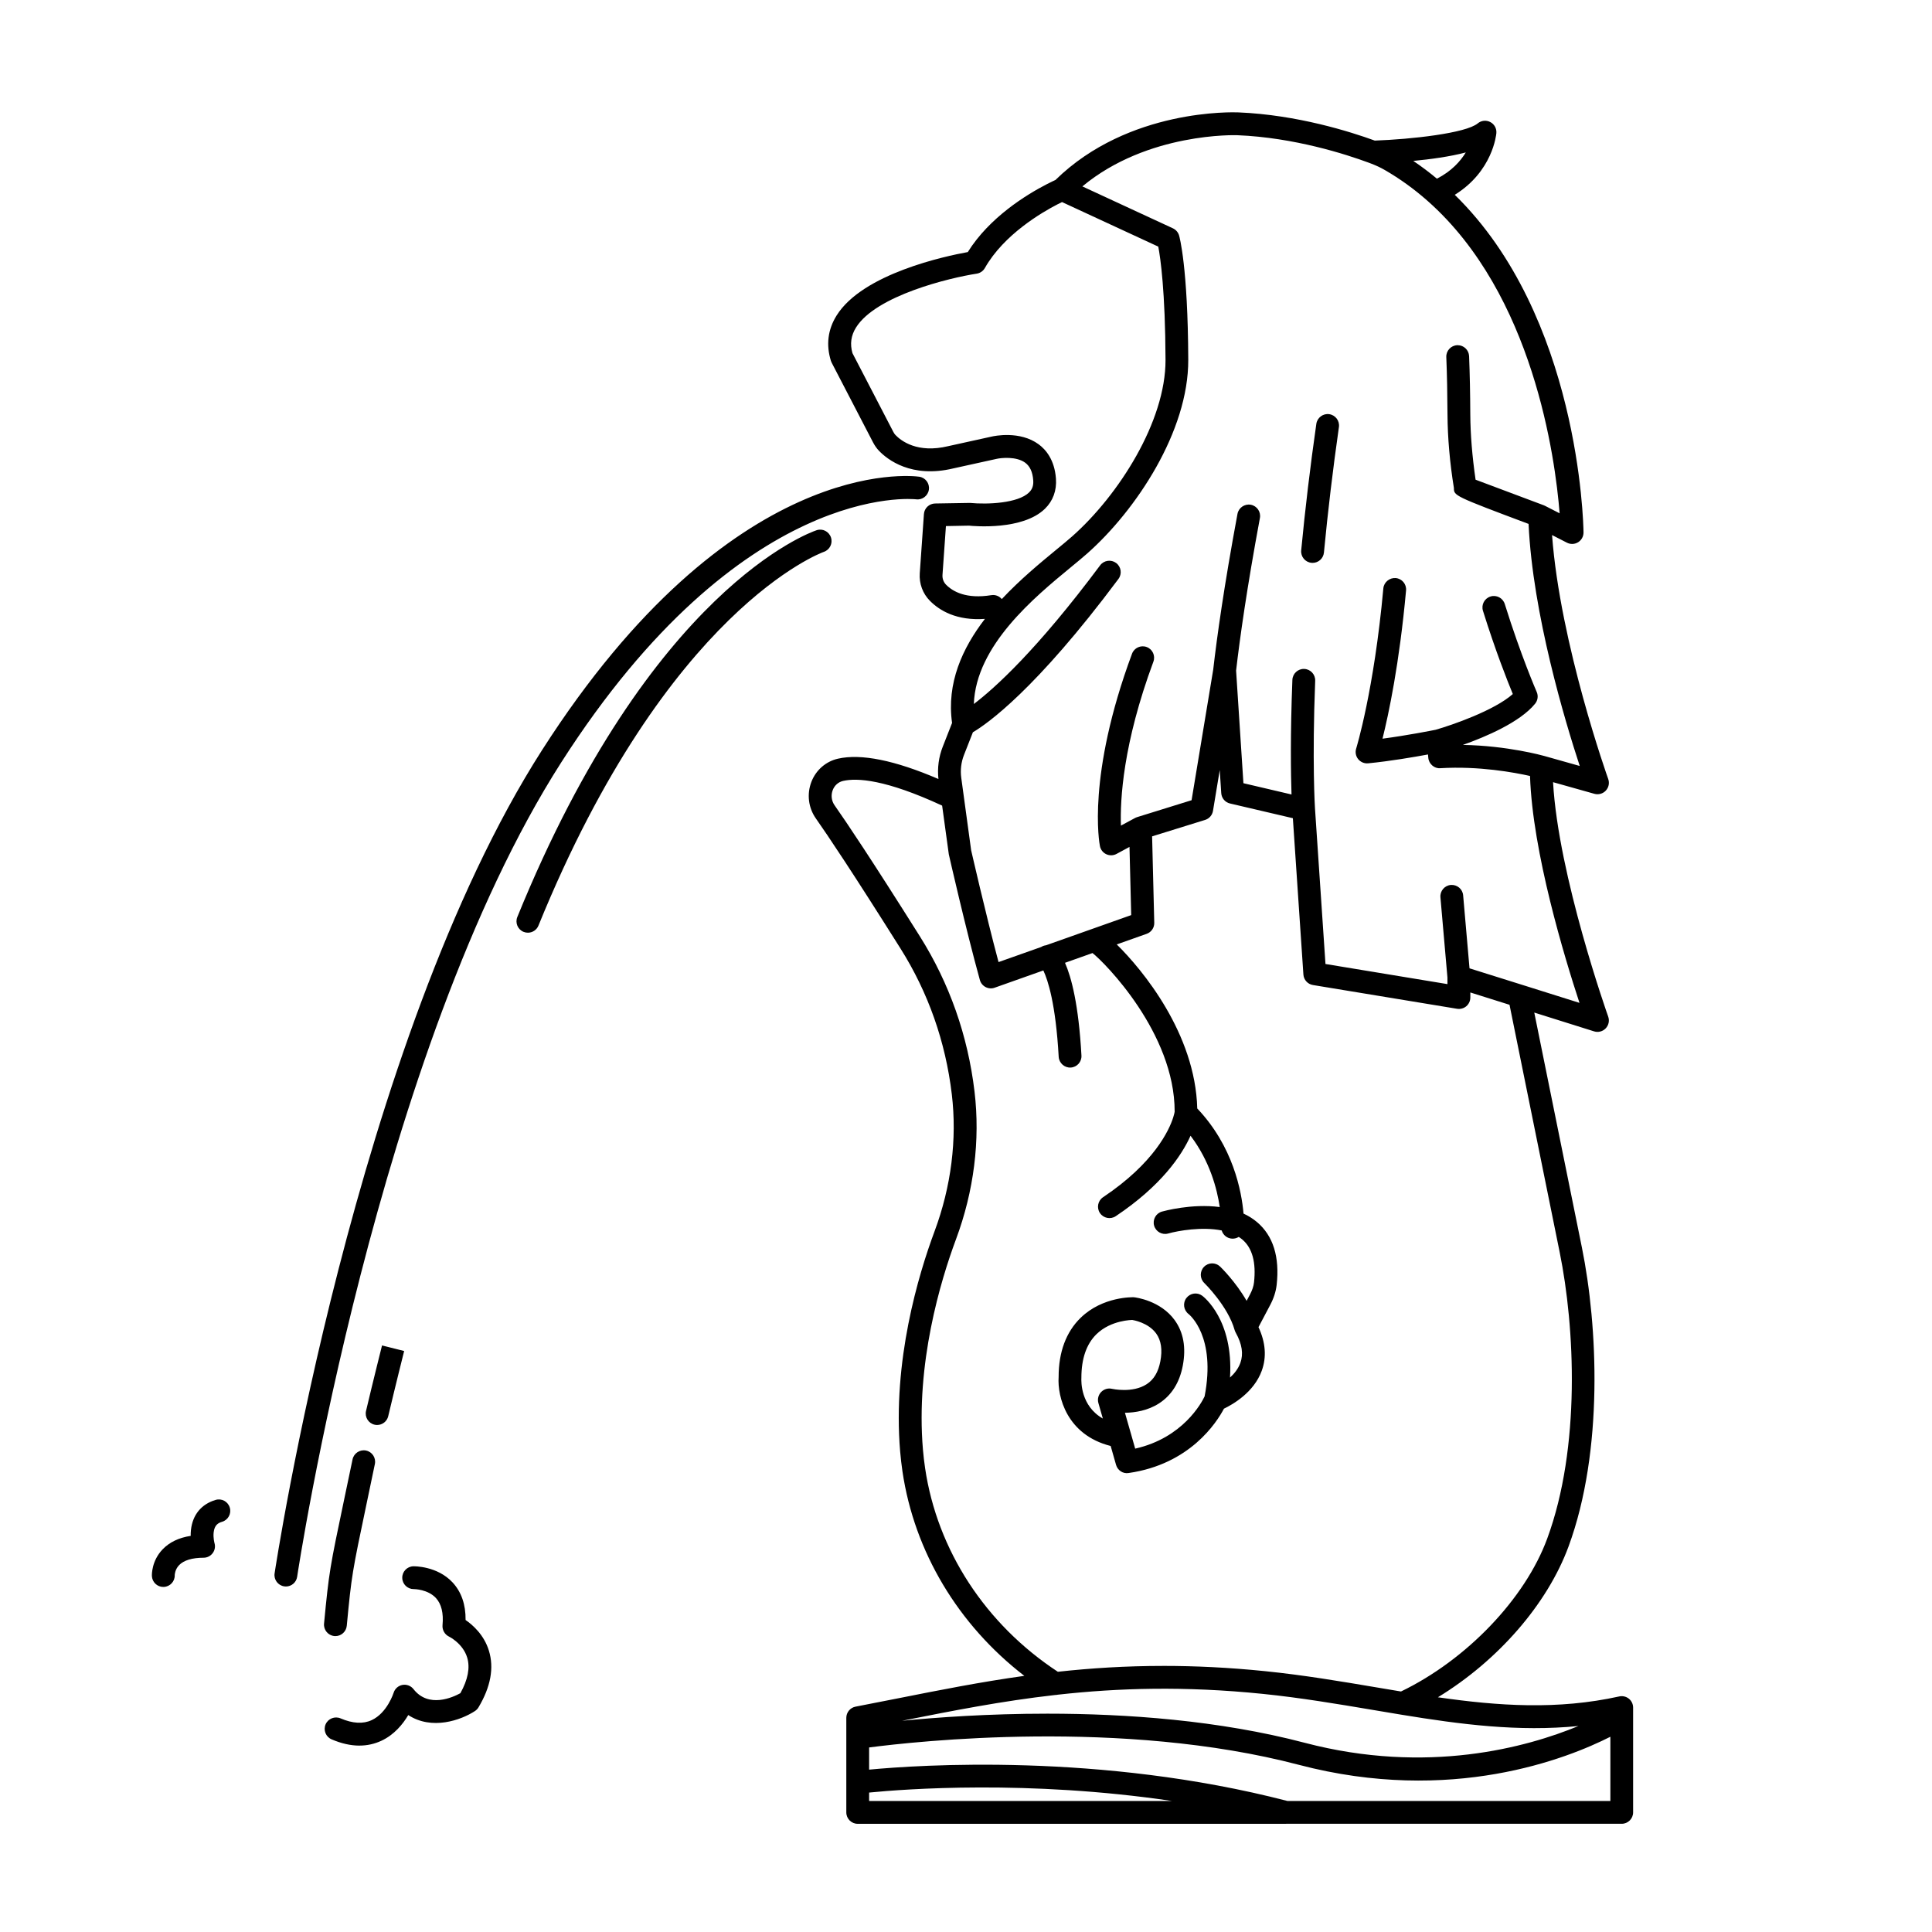 <?xml version="1.0" encoding="UTF-8"?>
<!-- Uploaded to: SVG Repo, www.svgrepo.com, Generator: SVG Repo Mixer Tools -->
<svg fill="#000000" width="800px" height="800px" version="1.1" viewBox="144 144 512 512" xmlns="http://www.w3.org/2000/svg">
 <path d="m484.8 627.33h-0.066-113.43c-1.668 0-3.023-1.355-3.023-3.023v-7.934-0.082-11.777c-0.004-0.035-0.004-0.066 0-0.102v-5.164c0-1.449 1.027-2.699 2.453-2.969 3.914-0.746 7.805-1.516 11.688-2.289 10.672-2.117 21.484-4.262 33.039-5.871-17.527-13.512-29.156-32.879-32.301-54.184-0.25-1.723-0.457-3.473-0.609-5.25-2.047-23.992 4.828-46.863 9.109-58.359 4.418-11.855 6-24.418 4.578-36.34-1.664-13.941-6.238-26.938-13.602-38.629-12.746-20.254-19.234-29.926-22.434-34.477-1.984-2.828-2.418-6.445-1.176-9.68 1.199-3.117 3.828-5.41 7.031-6.141 6.106-1.395 15.074 0.414 26.637 5.387-0.316-2.898 0.074-5.844 1.145-8.566l2.469-6.293c-1.48-10.555 2.715-19.801 8.707-27.578-7.516 0.543-12.035-2.223-14.574-4.785-1.906-1.914-2.883-4.57-2.695-7.281l1.102-15.703c0.105-1.566 1.395-2.785 2.969-2.812l9.238-0.152c4.711 0.457 12.727 0.082 15.648-2.769 0.871-0.848 1.215-1.844 1.113-3.219-0.16-2.207-0.863-3.734-2.137-4.672-2.344-1.719-6.379-1.293-7.594-1.008l-11.453 2.523c-11.141 2.676-17.492-2.371-19.695-4.672-0.59-0.613-1.102-1.34-1.562-2.207l-10.969-21.129c-0.086-0.156-0.152-0.324-0.207-0.492-1.324-4.258-0.812-8.309 1.516-12.035 6.934-11.09 28.875-15.738 34.758-16.797 5.758-9.219 15.527-15.203 20.984-18.012 0.988-0.508 1.773-0.875 2.254-1.098 19.375-18.977 47.277-17.957 48.473-17.906 15.586 0.637 29.75 5.141 36.148 7.473 9.652-0.344 24.137-1.949 27.281-4.559 0.934-0.785 2.246-0.922 3.332-0.352 1.078 0.562 1.715 1.723 1.605 2.938-0.039 0.457-0.992 10.133-11.023 16.344 32.883 32.102 34.094 86.832 34.121 89.453 0.016 1.062-0.523 2.051-1.426 2.613-0.902 0.562-2.023 0.609-2.973 0.121l-3.941-2.019c2.133 28.863 14.75 64.266 14.883 64.641 0.383 1.062 0.137 2.258-0.637 3.082-0.766 0.832-1.945 1.152-3.031 0.848l-10.949-3.082c1.379 24.793 14.473 61.742 14.617 62.137 0.383 1.078 0.121 2.289-0.672 3.113-0.797 0.832-2.012 1.133-3.082 0.785l-15.84-4.977 12.629 62.301c4.195 20.676 5.785 53.812-3.535 79.16-5.644 15.352-18.781 30.34-34.633 39.992 16.062 2.316 31.754 3.379 48.059-0.223 0.875-0.195 1.828 0.02 2.543 0.594 0.715 0.574 1.129 1.441 1.129 2.359v27.773c0 1.672-1.355 3.023-3.023 3.023l-88.898-0.004c-0.023 0.012-0.047 0.012-0.07 0.012zm0.387-6.051h85.578v-17.02c-11.324 5.742-42.152 18.051-82.539 7.441-46.758-12.281-101.54-6.219-113.9-4.606v5.879c13.02-1.234 61.305-4.539 110.86 8.305zm-110.86 0h80.277c-38.148-5.652-70.953-3.152-80.277-2.231zm47.258-23.137c20.871 0 45.438 1.734 68.18 7.715 32.562 8.551 59 1.148 72.543-4.445-15.887 1.578-31.199-0.418-46.984-3.008-0.07-0.012-0.137-0.02-0.207-0.035-2.414-0.398-4.84-0.805-7.281-1.219-9.418-1.586-19.156-3.234-29.223-4.258-20.676-2.106-38.305-1.562-54.324 0.223-0.215 0.051-0.434 0.074-0.648 0.074-14.246 1.613-27.242 4.191-40.031 6.727-0.188 0.035-0.371 0.074-0.555 0.109 9.16-0.898 22.793-1.883 38.531-1.883zm30.715-12.66c8.418 0 17.348 0.418 26.934 1.391 10.27 1.043 20.102 2.707 29.613 4.312 2.156 0.363 4.297 0.727 6.43 1.078 17.387-8.387 32.898-24.582 38.762-40.547 8.891-24.164 7.332-55.973 3.289-75.875l-13.289-65.562-10.387-3.266v1.34c0 0.887-0.387 1.727-1.062 2.309-0.68 0.574-1.578 0.812-2.449 0.676l-38.203-6.297c-1.379-0.227-2.43-1.375-2.523-2.777l-2.793-41.434-16.652-3.898c-1.301-0.301-2.242-1.414-2.328-2.746l-0.398-6.117-1.789 10.82c-0.188 1.129-0.992 2.055-2.086 2.394l-14.047 4.359 0.57 22.902c0.035 1.309-0.777 2.488-2.012 2.926l-7.93 2.812c6.836 6.715 20.824 23.641 21.336 43.473 9.5 10.012 11.75 21.91 12.262 27.855 1.273 0.59 2.484 1.328 3.578 2.258 4.289 3.629 6.031 9.234 5.199 16.668-0.203 1.754-0.777 3.535-1.715 5.305l-3.098 5.863c1.891 4.051 2.188 7.934 0.863 11.566-2.074 5.691-7.594 8.879-10.016 10.039-1.918 3.648-9.004 14.727-25.258 17.051-1.508 0.258-2.922-0.711-3.336-2.16l-1.426-5.004c-11.633-2.934-14.148-13.078-13.793-18.285-0.004-6.594 1.977-11.949 5.875-15.723 5.824-5.629 13.742-5.422 14.086-5.406 0.535 0.055 7.008 0.891 10.758 6.016 2.363 3.234 3.094 7.305 2.188 12.102-0.855 4.5-2.977 7.871-6.309 10.016-2.973 1.918-6.348 2.445-9.023 2.481l1.523 5.324c0.016 0.039 0.023 0.086 0.039 0.125l1.152 4.055c12.641-2.852 17.582-12.137 18.395-13.84 3.078-15.863-3.965-21.617-4.273-21.855-1.301-1.023-1.559-2.91-0.551-4.223 1.008-1.316 2.863-1.586 4.188-0.609 0.383 0.281 8.324 6.387 7.371 21.688 1.145-1.039 2.18-2.332 2.742-3.883 0.852-2.363 0.457-4.969-1.203-7.969-0.105-0.188-0.195-0.383-0.266-0.594-0.016-0.047-0.031-0.09-0.047-0.137-1.77-6.332-7.984-12.414-8.051-12.48-1.199-1.16-1.23-3.074-0.07-4.273 1.152-1.203 3.062-1.23 4.273-0.074 0.223 0.211 4.09 3.981 7.023 9.078l0.91-1.719c0.578-1.098 0.938-2.16 1.047-3.152 0.59-5.301-0.449-9.129-3.09-11.371-0.301-0.25-0.621-0.488-0.953-0.699-0.504 0.312-1.102 0.488-1.734 0.465-1.336-0.051-2.43-0.957-2.785-2.176-5.246-1.043-11.527 0.066-14.184 0.812-1.621 0.449-3.269-0.484-3.727-2.086-0.453-1.605 0.48-3.273 2.082-3.727 0.457-0.125 7.879-2.18 15.312-1.199-0.707-4.793-2.609-12.137-7.738-18.895-2.387 5.281-7.766 13.254-19.824 21.316-1.379 0.926-3.266 0.543-4.191-0.836-0.926-1.387-0.555-3.266 0.836-4.195 13.551-9.062 17.496-17.758 18.566-21.086 0.281-0.867 0.379-1.414 0.402-1.562v-0.016c0.035-20.852-18.621-39.59-21.773-42.039l-7.289 2.586c1.691 3.836 3.613 11.062 4.359 24.574 0.098 1.668-1.18 3.094-2.848 3.184-1.621 0.102-3.09-1.18-3.184-2.852-0.785-14.086-2.883-20.375-4.066-22.879l-12.898 4.57c-0.781 0.289-1.656 0.223-2.41-0.168-0.742-0.387-1.293-1.066-1.516-1.875-3.754-13.559-8.188-33.109-8.23-33.309l-1.77-12.902c-14.93-6.922-22.52-7.402-26.258-6.539-1.254 0.289-2.246 1.164-2.731 2.418-0.523 1.355-0.336 2.863 0.484 4.031 3.238 4.606 9.785 14.367 22.602 34.727 7.844 12.461 12.715 26.301 14.488 41.137 1.535 12.879-0.16 26.418-4.918 39.172-4.102 11.023-10.699 32.926-8.75 55.738 0.141 1.664 0.336 3.289 0.57 4.891 3.215 21.766 16.012 41.379 35.18 53.965 8.758-0.961 18.004-1.551 27.961-1.551zm-8.273-91.684c0.051 0.02-5.566-0.012-9.453 3.777-2.644 2.59-3.996 6.469-3.996 11.539-0.051 1.023-0.195 7.461 5.684 10.812l-1.176-4.102c-0.297-1.031-0.02-2.144 0.727-2.922 0.75-0.777 1.859-1.102 2.887-0.848 0.051 0.012 5.422 1.219 9.184-1.23 1.895-1.234 3.078-3.215 3.617-6.055 0.586-3.066 0.215-5.551-1.098-7.371-2.129-2.949-6.184-3.57-6.375-3.602zm103.53-88.754 15.023 4.727c-3.926-11.93-12.461-39.953-13.109-60.129-4.102-0.926-13.551-2.676-23.758-2.062-1.566 0.156-3.055-1.117-3.199-2.75l-0.082-0.887c-3.769 0.699-10.121 1.785-15.855 2.344-1.012 0.098-1.996-0.316-2.641-1.102-0.641-0.785-0.84-1.844-0.535-2.812 0.047-0.152 4.742-15.426 7.199-42.445 0.152-1.668 1.676-2.867 3.285-2.734 1.664 0.152 2.887 1.621 2.734 3.285-1.773 19.473-4.629 32.832-6.242 39.281 6.656-0.883 13.156-2.176 14.066-2.359 4.383-1.254 15.559-5.113 20.469-9.473-1.438-3.477-4.625-11.531-7.91-22.059-0.5-1.594 0.395-3.289 1.988-3.785 1.602-0.504 3.289 0.395 3.789 1.984 4.238 13.594 8.418 23.211 8.465 23.305 0.453 1.039 0.293 2.238-0.422 3.117-3.996 4.914-13.094 8.777-19.145 10.922 11.844 0.207 21.156 2.816 21.609 2.941h0.004l9.359 2.641c-3.883-11.809-12.469-40.309-13.559-64.148-19.793-7.422-19.789-7.481-19.789-9.516-1.078-6.629-1.664-13.332-1.699-19.457-0.031-5.496-0.121-10.559-0.316-15.246-0.07-1.668 1.23-3.074 2.898-3.144h0.121c1.613 0 2.953 1.273 3.023 2.902 0.191 4.75 0.289 9.891 0.316 15.457 0.035 5.324 0.508 11.129 1.402 17.285 4.648 1.75 17.578 6.594 18.035 6.766 0.109 0.039 0.223 0.09 0.328 0.141l3.91 2c-1.18-14.785-6.977-57.934-34.883-82.695-0.109-0.086-0.215-0.176-0.316-0.277-3.379-2.969-7.09-5.668-11.156-8.016-1.094-0.629-2.266-1.184-3.598-1.688-0.141-0.055-0.293-0.109-0.441-0.168-0.102-0.031-0.188-0.066-0.281-0.105-5.875-2.172-19.617-6.637-34.723-7.25-0.277-0.016-23.75-0.828-41.082 13.566l24 11.109c0.789 0.367 1.387 1.059 1.633 1.895 0.098 0.328 2.336 8.281 2.43 32.953 0.074 18.922-13.828 39.871-26.777 51.324-1.215 1.074-2.699 2.301-4.363 3.668-9.613 7.918-25.109 20.676-25.684 36.219 5.481-4.156 16.676-14.227 33.477-36.758 1.004-1.336 2.906-1.605 4.231-0.613 1.34 0.996 1.613 2.891 0.613 4.231-21.926 29.398-34.777 38.395-38.57 40.629l-2.367 6.031c-0.746 1.91-0.996 3.996-0.719 6.027l2.621 19.207c0.012 0 3.762 16.555 7.262 29.641l11.297-4c0.383-0.25 0.828-0.402 1.285-0.453l22.574-8-0.453-18.066-3.438 1.855c-0.84 0.453-1.848 0.484-2.719 0.074-0.871-0.406-1.492-1.203-1.676-2.141-0.152-0.746-3.512-18.609 8.5-50.98 0.578-1.566 2.324-2.363 3.883-1.785 1.566 0.578 2.363 2.316 1.785 3.883-8.07 21.75-8.844 36.617-8.605 43.445l3.699-1.996c0.082-0.047 0.16-0.086 0.246-0.125 0.125-0.055 0.258-0.102 0.387-0.141l14.391-4.469 5.734-34.625c0.996-8.699 2.883-22.188 6.43-41.262 0.309-1.641 1.91-2.707 3.523-2.418 1.641 0.309 2.727 1.883 2.418 3.527-3.449 18.535-5.309 31.816-6.309 40.43l1.941 29.84 12.746 2.988c-0.176-5.297-0.348-15.645 0.23-30.371 0.066-1.672 1.484-2.969 3.141-2.902 1.668 0.066 2.969 1.473 2.902 3.141-0.84 21.367-0.066 33.668-0.055 33.789l2.781 41.266 32.328 5.332-0.008-1.777-1.855-21.227c-0.145-1.664 1.09-3.129 2.75-3.273 1.668-0.125 3.129 1.082 3.269 2.746l1.688 19.348 14.098 4.422c0.004 0 0.012 0.008 0.02 0.008zm-140.38-103.36c0.906 0 1.75 0.414 2.309 1.078 4.856-5.188 10.184-9.578 14.445-13.09 1.598-1.316 3.031-2.492 4.203-3.527 12.34-10.918 24.801-30.492 24.742-46.773-0.074-18.27-1.344-26.992-1.918-30.016l-25.508-11.805c-0.344 0.168-0.746 0.367-1.215 0.605-4.106 2.117-14.203 7.984-19.234 16.871-0.457 0.805-1.258 1.355-2.176 1.496-7.094 1.09-26.668 5.777-31.973 14.273-1.328 2.125-1.637 4.352-0.941 6.793l10.828 20.863c0.18 0.348 0.367 0.621 0.559 0.816 1.48 1.547 5.805 4.938 13.98 2.969l11.465-2.527c0.715-0.172 7.543-1.621 12.508 2.031 1.891 1.387 4.219 4.098 4.586 9.094 0.23 3.144-0.781 5.91-2.926 8-5.894 5.734-18.703 4.609-20.121 4.465l-6.109 0.117-0.91 12.941c-0.07 0.973 0.281 1.918 0.953 2.602 1.832 1.848 5.402 3.828 11.957 2.766 0.168-0.027 0.336-0.043 0.496-0.043zm111.36-115.04c2.195 1.48 4.281 3.055 6.266 4.711 3.883-2 6.227-4.621 7.644-6.957-4.219 1.117-9.363 1.812-13.91 2.246zm-279.29 419.96c-2.332 0-4.797-0.555-7.375-1.664-1.535-0.66-2.242-2.434-1.586-3.969 0.66-1.531 2.449-2.231 3.969-1.582 3.203 1.367 5.977 1.527 8.258 0.457 4.102-1.914 5.773-7.164 5.793-7.219 0.324-1.078 1.223-1.891 2.332-2.102 1.109-0.203 2.242 0.215 2.941 1.109 4.012 5.133 10.449 2.168 12.426 1.082 2-3.586 2.613-6.758 1.809-9.43-1.129-3.754-4.781-5.559-4.82-5.57-1.137-0.551-1.828-1.754-1.719-3.012 0.301-3.219-0.297-5.648-1.77-7.231-2.141-2.293-5.703-2.344-5.809-2.344h-0.07c-1.637 0-2.988-1.309-3.023-2.957-0.039-1.668 1.285-3.047 2.953-3.09 0.266 0 6.312-0.082 10.367 4.262 2.344 2.516 3.508 5.859 3.465 9.977 1.945 1.34 4.898 3.961 6.176 8.121 1.406 4.551 0.48 9.602-2.75 15.02-0.238 0.395-0.559 0.73-0.945 0.984-3.723 2.434-11.445 5.148-17.672 1.062-1.406 2.383-3.688 5.211-7.129 6.816-1.828 0.848-3.773 1.277-5.82 1.277zm-6.352-29.02c-0.102 0-0.191-0.004-0.293-0.016-1.664-0.156-2.883-1.633-2.727-3.293 1.316-13.777 1.543-14.867 5.344-32.969l2.211-10.555c0.336-1.633 1.969-2.68 3.57-2.344 1.637 0.336 2.684 1.941 2.344 3.578l-2.207 10.559c-3.812 18.152-3.961 18.859-5.238 32.301-0.152 1.562-1.465 2.738-3.004 2.738zm-45.617-13.027c-1.613 0-2.953-1.273-3.023-2.902-0.016-0.402-0.074-4.027 2.84-7.062 1.812-1.891 4.301-3.09 7.438-3.57-0.012-0.492 0.012-1.02 0.07-1.559 0.434-4.019 2.754-6.852 6.539-7.969 1.613-0.484 3.281 0.441 3.754 2.039 0.473 1.602-0.438 3.281-2.039 3.754-1.039 0.309-2.023 0.863-2.238 2.828-0.156 1.426 0.215 2.805 0.223 2.82 0.273 0.918 0.098 1.898-0.48 2.664-0.562 0.762-1.465 1.215-2.418 1.215-3.008 0-5.246 0.68-6.481 1.965-1.129 1.176-1.16 2.621-1.16 2.629 0.07 1.668-1.23 3.074-2.898 3.144-0.043 0.004-0.082 0.004-0.125 0.004zm32.492-0.121c-0.145 0-0.301-0.012-0.449-0.035-1.652-0.242-2.797-1.785-2.551-3.43 0.207-1.402 21.348-140.79 70.875-218.18 50.215-78.457 97.922-72.727 99.949-72.457 1.652 0.23 2.805 1.762 2.57 3.414-0.23 1.652-1.777 2.812-3.402 2.574-0.598-0.059-46.188-5.027-94.031 69.727-48.82 76.293-69.777 214.42-69.984 215.81-0.215 1.5-1.508 2.578-2.977 2.578zm24.176-42.801c-0.23 0-0.469-0.023-0.699-0.082-1.621-0.383-2.629-2.012-2.246-3.637 1.867-7.918 4.242-17.359 4.242-17.359l5.863 1.473c0 0.004-2.363 9.402-4.223 17.281-0.324 1.387-1.566 2.324-2.938 2.324zm39.953-130.46c-0.379 0-0.766-0.07-1.145-0.223-1.547-0.629-2.289-2.394-1.656-3.941 35.383-86.953 77.516-101.89 79.289-102.49 1.602-0.551 3.301 0.328 3.828 1.91 0.523 1.578-0.324 3.289-1.898 3.82-0.508 0.176-41.469 15.113-75.621 99.039-0.473 1.168-1.605 1.883-2.797 1.883zm207.95-98.008c-0.102 0-0.191-0.004-0.293-0.016-1.664-0.156-2.883-1.633-2.727-3.293 1.043-10.949 2.394-22.234 4.012-33.535 0.238-1.652 1.805-2.805 3.422-2.562 1.652 0.238 2.801 1.77 2.562 3.422-1.602 11.211-2.938 22.395-3.969 33.246-0.152 1.566-1.465 2.738-3.008 2.738z"/>
</svg>